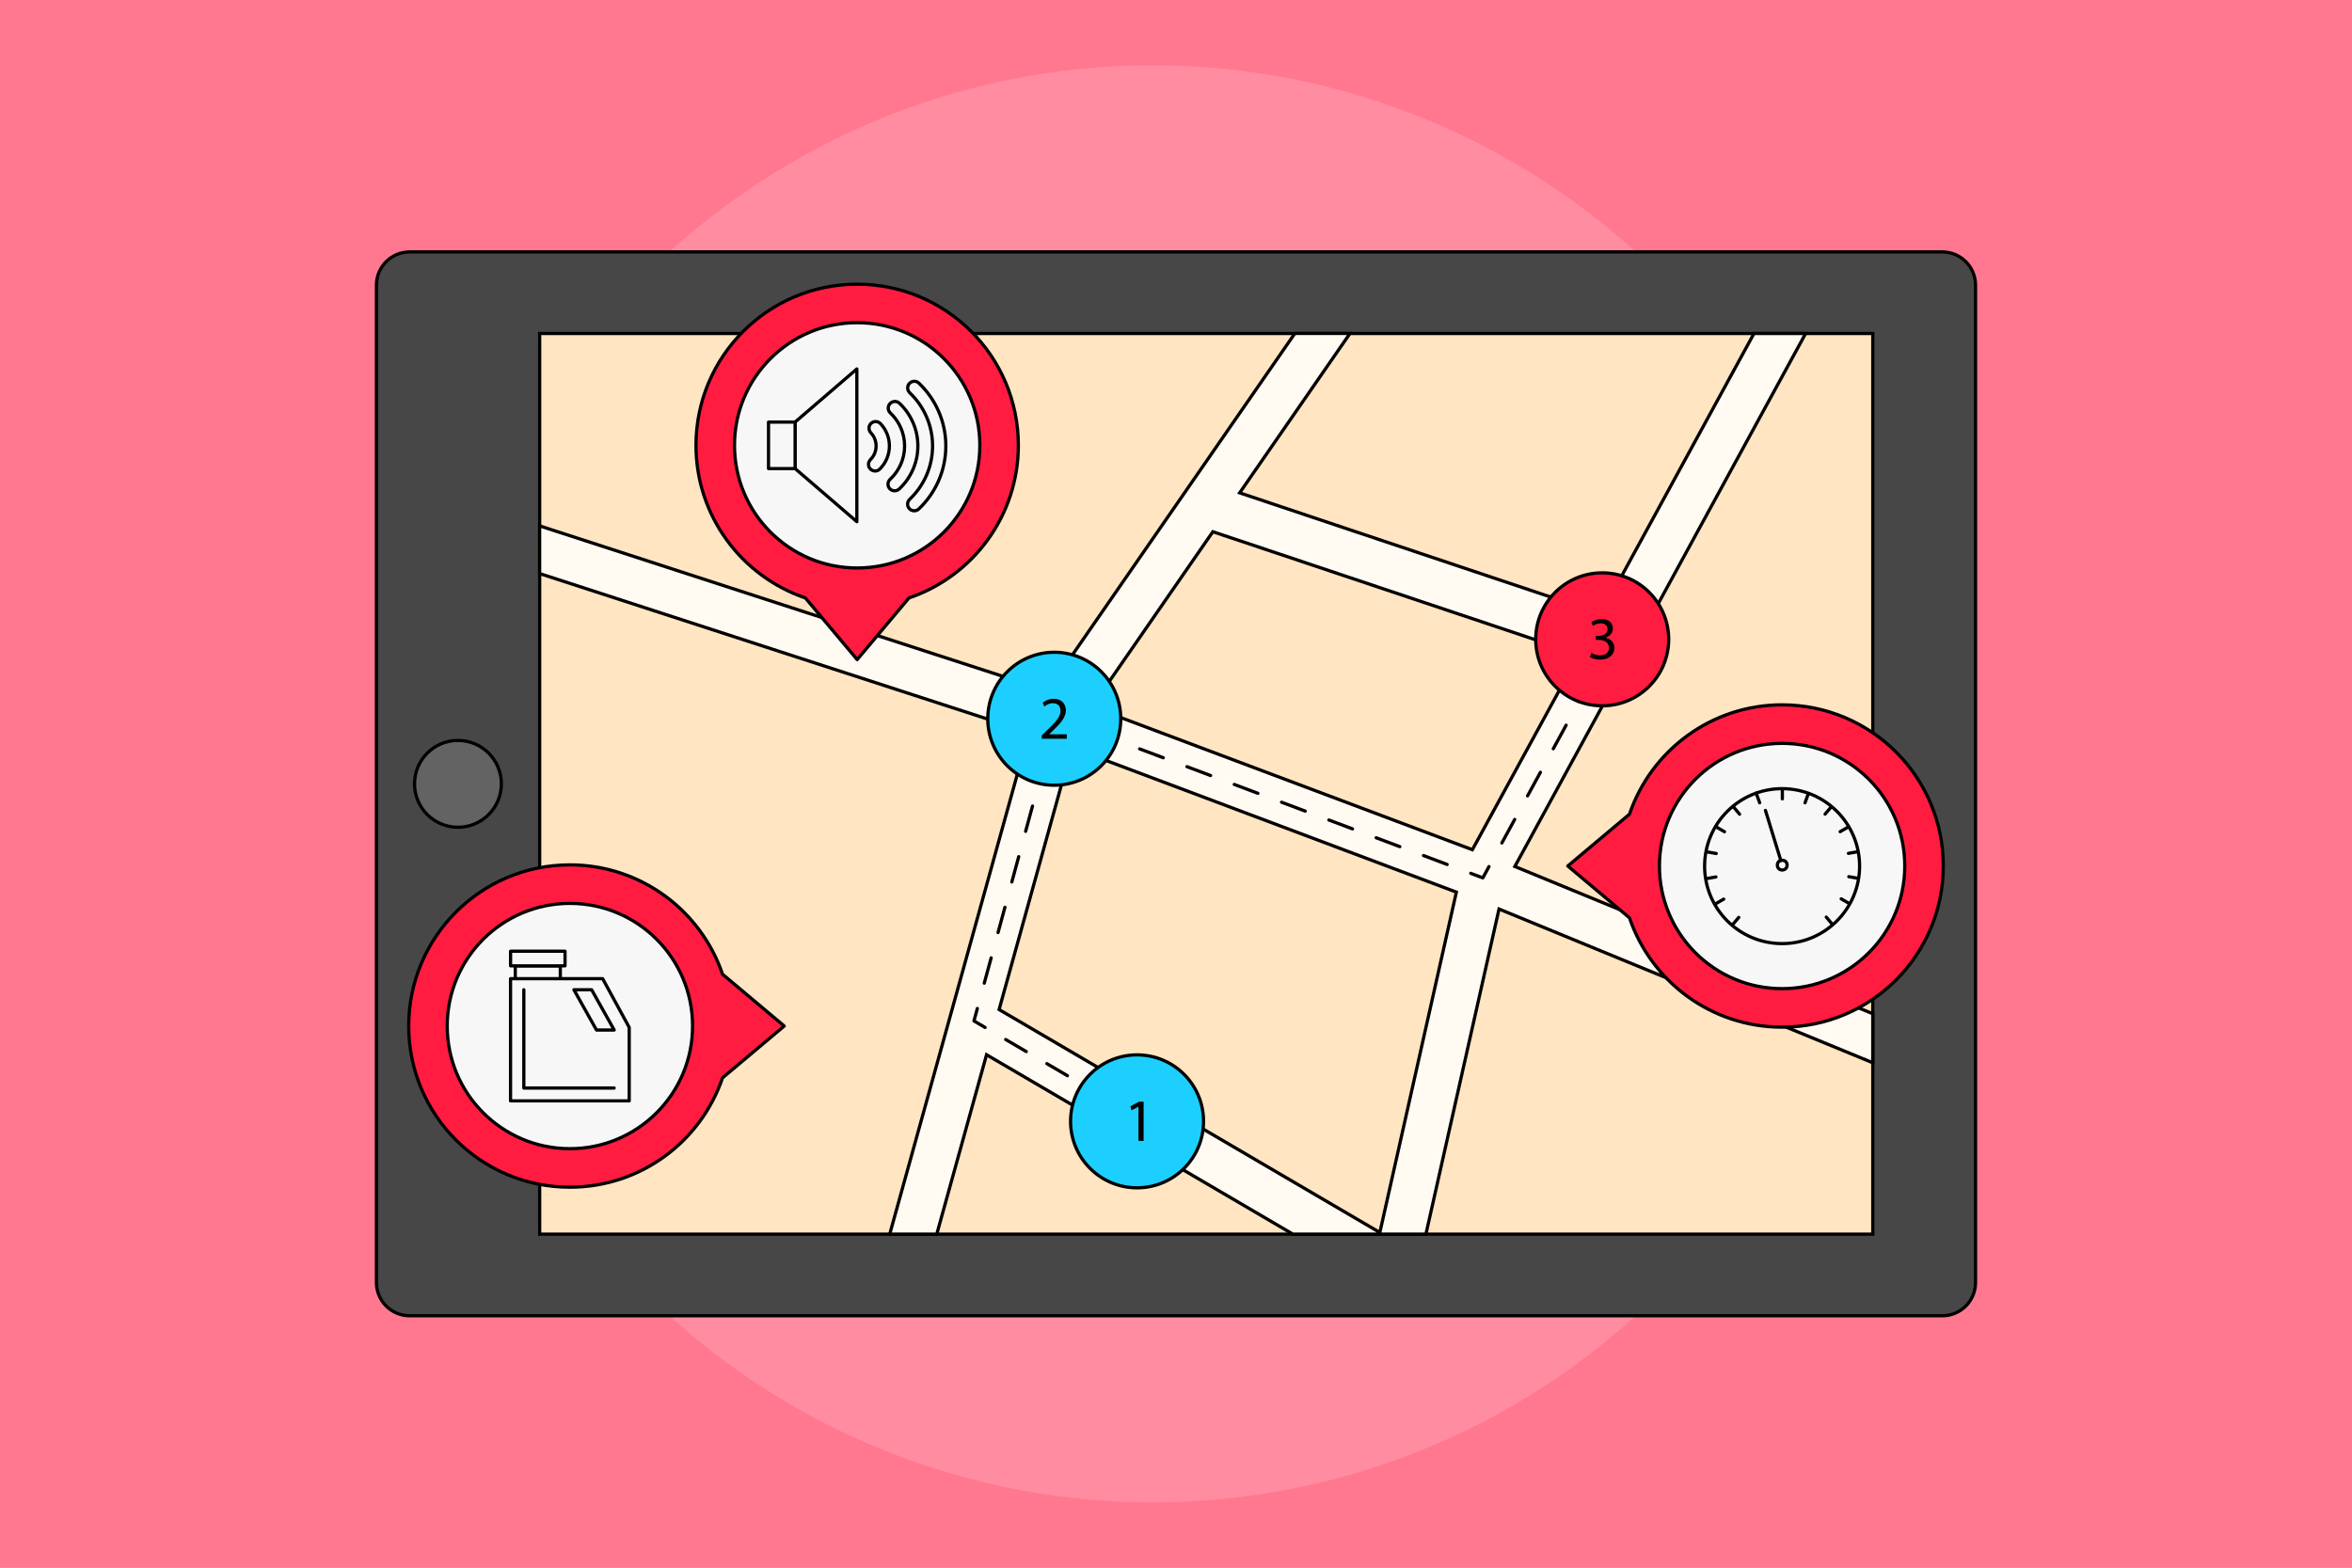 <?xml version="1.0" encoding="utf-8"?>
<!-- Generator: Adobe Illustrator 21.1.0, SVG Export Plug-In . SVG Version: 6.00 Build 0)  -->
<svg version="1.2" baseProfile="tiny" id="Слой_1"
	 xmlns="http://www.w3.org/2000/svg" xmlns:xlink="http://www.w3.org/1999/xlink" x="0px" y="0px" viewBox="0 0 729 486"
	 xml:space="preserve">
<g>
	<g>
		<g>
			<g>
				<g>
					<g>
						<rect fill="#FF788F" width="729" height="486"/>
					</g>
				</g>
			</g>
		</g>
		<g>
			<g>
				<g>
					<g>
						<rect x="-5.5" y="-3.67" fill="#FF788F" width="740" height="493.33"/>
					</g>
				</g>
			</g>
		</g>
		<circle fill="#FF8CA0" cx="357.24" cy="243" r="222.76"/>
	</g>
	<g>
		<g>
			<path fill="#474747" stroke="#000000" stroke-linecap="round" stroke-linejoin="round" stroke-miterlimit="10" d="M602.02,407.9
				H126.98c-5.69,0-10.31-4.61-10.31-10.31V88.4c0-5.69,4.61-10.31,10.31-10.31h475.03c5.69,0,10.31,4.61,10.31,10.31v309.2
				C612.32,403.29,607.71,407.9,602.02,407.9z"/>
			<rect x="167.27" y="103.39" fill="#FFE5C1" stroke="#000000" stroke-miterlimit="10" width="413.2" height="279.21"/>
			
				<circle fill="#636363" stroke="#000000" stroke-linecap="round" stroke-linejoin="round" stroke-miterlimit="10" cx="141.94" cy="243" r="13.46"/>
		</g>
		<path fill="#FFFAF2" stroke="#000000" stroke-miterlimit="10" d="M294.23,316.06l-18.46,66.54h14.58l15.43-55.62l94.96,55.62
			h41.22l22.66-100.79l115.84,47.65v-15.2l-110.94-45.64l90.13-165.24h-16.01l-47.42,86.93l-111.99-37.52l34.19-49.42h-17.09
			l-76.65,110.8l-157.42-51.14v14.78l151.65,49.27L294.23,316.06z M427.68,382.09l-118.01-69.12l22.53-81.2l119.2,44.8
			L427.68,382.09z M456.36,263.42L338.4,219.08l37.52-54.24l113.48,38.02L456.36,263.42z"/>
		<g>
			
				<line fill="none" stroke="#000000" stroke-linecap="round" stroke-linejoin="round" x1="353.45" y1="346.73" x2="350" y2="344.7"/>
			
				<line fill="none" stroke="#000000" stroke-linecap="round" stroke-linejoin="round" stroke-dasharray="7.397,7.397" x1="343.62" y1="340.96" x2="308.52" y2="320.39"/>
			<polyline fill="none" stroke="#000000" stroke-linecap="round" stroke-linejoin="round" points="305.33,318.52 301.88,316.5 
				302.93,312.64 			"/>
			
				<line fill="none" stroke="#000000" stroke-linecap="round" stroke-linejoin="round" stroke-dasharray="8.13,8.13" x1="305.07" y1="304.79" x2="325.37" y2="230.27"/>
			<polyline fill="none" stroke="#000000" stroke-linecap="round" stroke-linejoin="round" points="326.44,226.35 327.49,222.49 
				331.23,223.9 			"/>
			
				<line fill="none" stroke="#000000" stroke-linecap="round" stroke-linejoin="round" stroke-dasharray="7.832,7.832" x1="338.57" y1="226.65" x2="452.19" y2="269.36"/>
			<polyline fill="none" stroke="#000000" stroke-linecap="round" stroke-linejoin="round" points="455.86,270.74 459.6,272.15 
				461.52,268.64 			"/>
			
				<line fill="none" stroke="#000000" stroke-linecap="round" stroke-linejoin="round" stroke-dasharray="8.32,8.32" x1="465.5" y1="261.33" x2="495.38" y2="206.56"/>
			
				<line fill="none" stroke="#000000" stroke-linecap="round" stroke-linejoin="round" x1="497.37" y1="202.9" x2="499.29" y2="199.39"/>
		</g>
		
			<circle fill="#1CCFFF" stroke="#000000" stroke-linecap="round" stroke-linejoin="round" stroke-miterlimit="10" cx="326.77" cy="222.82" r="20.61"/>
		
			<circle fill="#1CCFFF" stroke="#000000" stroke-linecap="round" stroke-linejoin="round" stroke-miterlimit="10" cx="352.43" cy="347.63" r="20.61"/>
		
			<circle fill="#FF1C40" stroke="#000000" stroke-linecap="round" stroke-linejoin="round" stroke-miterlimit="10" cx="496.6" cy="198.2" r="20.61"/>
		<g>
			<path d="M352.87,343.08h-0.04l-2.12,1.14l-0.32-1.26l2.66-1.42h1.41v12.18h-1.59V343.08z"/>
		</g>
		<g>
			<path d="M322.89,229.02V228l1.29-1.25c3.11-2.96,4.51-4.53,4.53-6.37c0-1.24-0.6-2.38-2.42-2.38c-1.11,0-2.02,0.56-2.59,1.03
				l-0.52-1.16c0.84-0.71,2.04-1.24,3.45-1.24c2.62,0,3.73,1.8,3.73,3.54c0,2.25-1.63,4.06-4.2,6.54l-0.97,0.9v0.04h5.47v1.37
				L322.89,229.02L322.89,229.02z"/>
		</g>
		<g>
			<path d="M493.25,202.4c0.47,0.3,1.55,0.77,2.7,0.77c2.12,0,2.77-1.35,2.75-2.36c-0.02-1.7-1.56-2.43-3.15-2.43h-0.92v-1.24h0.92
				c1.2,0,2.72-0.62,2.72-2.06c0-0.97-0.62-1.84-2.14-1.84c-0.97,0-1.91,0.43-2.44,0.81l-0.43-1.2c0.64-0.47,1.87-0.94,3.18-0.94
				c2.4,0,3.48,1.42,3.48,2.9c0,1.25-0.75,2.32-2.25,2.87v0.04c1.5,0.3,2.72,1.42,2.72,3.13c0,1.95-1.52,3.65-4.44,3.65
				c-1.37,0-2.57-0.43-3.17-0.82L493.25,202.4z"/>
		</g>
	</g>
	<g>
		<path fill="#FF1C40" stroke="#000000" stroke-linecap="round" stroke-linejoin="round" stroke-miterlimit="10" d="M315.64,138.06
			c0-27.59-22.37-49.96-49.96-49.96s-49.96,22.37-49.96,49.96c0,21.97,14.19,40.62,33.9,47.31l16.06,19.12l16.06-19.12
			C301.45,178.68,315.64,160.03,315.64,138.06z"/>
		
			<circle fill="#F7F7F7" stroke="#000000" stroke-linecap="round" stroke-linejoin="round" stroke-miterlimit="10" cx="265.68" cy="138.06" r="38.02"/>
		<g>
			<g>
				<g>
					<polygon fill="#F7F7F7" stroke="#000000" stroke-linecap="round" stroke-linejoin="round" stroke-miterlimit="10" points="
						246.43,145.26 265.58,161.73 265.58,114.38 246.43,130.85 					"/>
					<g>
						<path fill="#F7F7F7" stroke="#000000" stroke-linecap="round" stroke-linejoin="round" stroke-miterlimit="10" d="
							M289.05,138.26c0,6.49-2.72,12.35-7.08,16.51c-0.84,0.8-0.89,2.13-0.08,2.96l0,0c0.78,0.8,2.07,0.83,2.88,0.07
							c5.17-4.92,8.39-11.85,8.39-19.53c0-7.67-3.21-14.59-8.37-19.51c-0.81-0.78-2.11-0.73-2.89,0.08l0,0
							c-0.8,0.83-0.74,2.14,0.09,2.94C286.34,125.94,289.05,131.79,289.05,138.26z"/>
						<path fill="#F7F7F7" stroke="#000000" stroke-linecap="round" stroke-linejoin="round" stroke-miterlimit="10" d="
							M271.55,138.26c0,1.64-0.66,3.12-1.73,4.2c-0.81,0.82-0.86,2.11-0.05,2.93l0,0c0.78,0.8,2.08,0.85,2.88,0.06
							c1.86-1.83,3.02-4.38,3.02-7.19c0-2.67-1.04-5.1-2.74-6.9c-0.82-0.87-2.19-0.91-3.02-0.04l0,0c-0.77,0.8-0.74,2.05,0.02,2.87
							C270.94,135.25,271.55,136.69,271.55,138.26z"/>
						<path fill="#F7F7F7" stroke="#000000" stroke-linecap="round" stroke-linejoin="round" stroke-miterlimit="10" d="
							M280.38,138.26c0,4.08-1.73,7.75-4.49,10.34c-0.84,0.79-0.88,2.12-0.07,2.94l0,0c0.79,0.81,2.08,0.81,2.9,0.04
							c3.55-3.34,5.77-8.08,5.77-13.32c0-5.19-2.18-9.89-5.67-13.22c-0.83-0.79-2.13-0.78-2.93,0.05l-0.01,0.01
							c-0.79,0.82-0.76,2.13,0.07,2.91C278.68,130.59,280.38,134.23,280.38,138.26z"/>
					</g>
				</g>
				
					<rect x="238.2" y="130.85" fill="#F7F7F7" stroke="#000000" stroke-linecap="round" stroke-linejoin="round" stroke-miterlimit="10" width="8.24" height="14.41"/>
			</g>
		</g>
	</g>
	<g>
		<path fill="#FF1C40" stroke="#000000" stroke-linecap="round" stroke-linejoin="round" stroke-miterlimit="10" d="M552.36,318.43
			c27.59,0,49.96-22.37,49.96-49.96s-22.37-49.96-49.96-49.96c-21.97,0-40.62,14.19-47.31,33.9l-19.12,16.06l19.12,16.06
			C511.74,304.24,530.39,318.43,552.36,318.43z"/>
		<g>
			
				<circle fill="#F7F7F7" stroke="#000000" stroke-linecap="round" stroke-linejoin="round" stroke-miterlimit="10" cx="552.36" cy="268.47" r="38.02"/>
			<g>
				<g>
					
						<circle fill="#F7F7F7" stroke="#000000" stroke-linecap="round" stroke-linejoin="round" stroke-miterlimit="10" cx="552.36" cy="268.51" r="24.02"/>
					
						<circle fill="#F7F7F7" stroke="#000000" stroke-linecap="round" stroke-linejoin="round" stroke-miterlimit="10" cx="552.4" cy="268.2" r="1.51"/>
					
						<line fill="none" stroke="#000000" stroke-linecap="round" stroke-linejoin="round" stroke-miterlimit="10" x1="551.96" y1="266.76" x2="547.2" y2="251.24"/>
				</g>
				<g>
					
						<line fill="none" stroke="#000000" stroke-linecap="round" stroke-linejoin="round" stroke-miterlimit="10" x1="552.44" y1="244.85" x2="552.44" y2="247.65"/>
					
						<line fill="none" stroke="#000000" stroke-linecap="round" stroke-linejoin="round" stroke-miterlimit="10" x1="544.32" y1="245.87" x2="545.41" y2="248.87"/>
					
						<line fill="none" stroke="#000000" stroke-linecap="round" stroke-linejoin="round" stroke-miterlimit="10" x1="537.18" y1="250" x2="539.18" y2="252.41"/>
					
						<line fill="none" stroke="#000000" stroke-linecap="round" stroke-linejoin="round" stroke-miterlimit="10" x1="531.88" y1="256.33" x2="534.51" y2="257.85"/>
					
						<line fill="none" stroke="#000000" stroke-linecap="round" stroke-linejoin="round" stroke-miterlimit="10" x1="529.07" y1="264.09" x2="531.95" y2="264.6"/>
					
						<line fill="none" stroke="#000000" stroke-linecap="round" stroke-linejoin="round" stroke-miterlimit="10" x1="529.08" y1="272.35" x2="531.85" y2="271.86"/>
					
						<line fill="none" stroke="#000000" stroke-linecap="round" stroke-linejoin="round" stroke-miterlimit="10" x1="531.91" y1="280.1" x2="534.26" y2="278.74"/>
					
						<line fill="none" stroke="#000000" stroke-linecap="round" stroke-linejoin="round" stroke-miterlimit="10" x1="537.23" y1="286.41" x2="538.93" y2="284.4"/>
					
						<line fill="none" stroke="#000000" stroke-linecap="round" stroke-linejoin="round" stroke-miterlimit="10" x1="567.78" y1="286.37" x2="566.05" y2="284.31"/>
					
						<line fill="none" stroke="#000000" stroke-linecap="round" stroke-linejoin="round" stroke-miterlimit="10" x1="573.08" y1="280.04" x2="570.67" y2="278.65"/>
					
						<line fill="none" stroke="#000000" stroke-linecap="round" stroke-linejoin="round" stroke-miterlimit="10" x1="575.89" y1="272.28" x2="573.04" y2="271.78"/>
					
						<line fill="none" stroke="#000000" stroke-linecap="round" stroke-linejoin="round" stroke-miterlimit="10" x1="575.64" y1="264.07" x2="572.92" y2="264.55"/>
					
						<line fill="none" stroke="#000000" stroke-linecap="round" stroke-linejoin="round" stroke-miterlimit="10" x1="572.78" y1="256.42" x2="570.35" y2="257.83"/>
					
						<line fill="none" stroke="#000000" stroke-linecap="round" stroke-linejoin="round" stroke-miterlimit="10" x1="567.39" y1="250.37" x2="565.68" y2="252.39"/>
					
						<line fill="none" stroke="#000000" stroke-linecap="round" stroke-linejoin="round" stroke-miterlimit="10" x1="560.41" y1="246.27" x2="559.47" y2="248.87"/>
				</g>
			</g>
		</g>
	</g>
	<g>
		<path fill="#FF1C40" stroke="#000000" stroke-linecap="round" stroke-linejoin="round" stroke-miterlimit="10" d="M176.64,368.04
			c-27.59,0-49.96-22.37-49.96-49.96s22.37-49.96,49.96-49.96c21.97,0,40.62,14.19,47.31,33.9l19.12,16.06l-19.12,16.06
			C217.26,353.85,198.61,368.04,176.64,368.04z"/>
		<g>
			
				<circle fill="#F7F7F7" stroke="#000000" stroke-linecap="round" stroke-linejoin="round" stroke-miterlimit="10" cx="176.64" cy="318.08" r="38.02"/>
			<g>
				<g>
					
						<rect x="159.71" y="299.42" fill="#F7F7F7" stroke="#000000" stroke-linecap="round" stroke-linejoin="round" stroke-miterlimit="10" width="13.96" height="4.94"/>
					
						<rect x="158.25" y="294.89" fill="#F7F7F7" stroke="#000000" stroke-linecap="round" stroke-linejoin="round" stroke-miterlimit="10" width="16.88" height="4.53"/>
				</g>
				<path fill="#F7F7F7" stroke="#000000" stroke-linecap="round" stroke-linejoin="round" stroke-miterlimit="10" d="M186.79,303.4
					h-28.55v37.88h36.78V318.5L186.79,303.4z M184.88,319.32l-7-12.49h5.49l7,12.49H184.88z"/>
				<polyline fill="#F7F7F7" stroke="#000000" stroke-linecap="round" stroke-linejoin="round" stroke-miterlimit="10" points="
					162.36,306.83 162.36,337.3 190.36,337.3 				"/>
			</g>
		</g>
	</g>
</g>
</svg>
